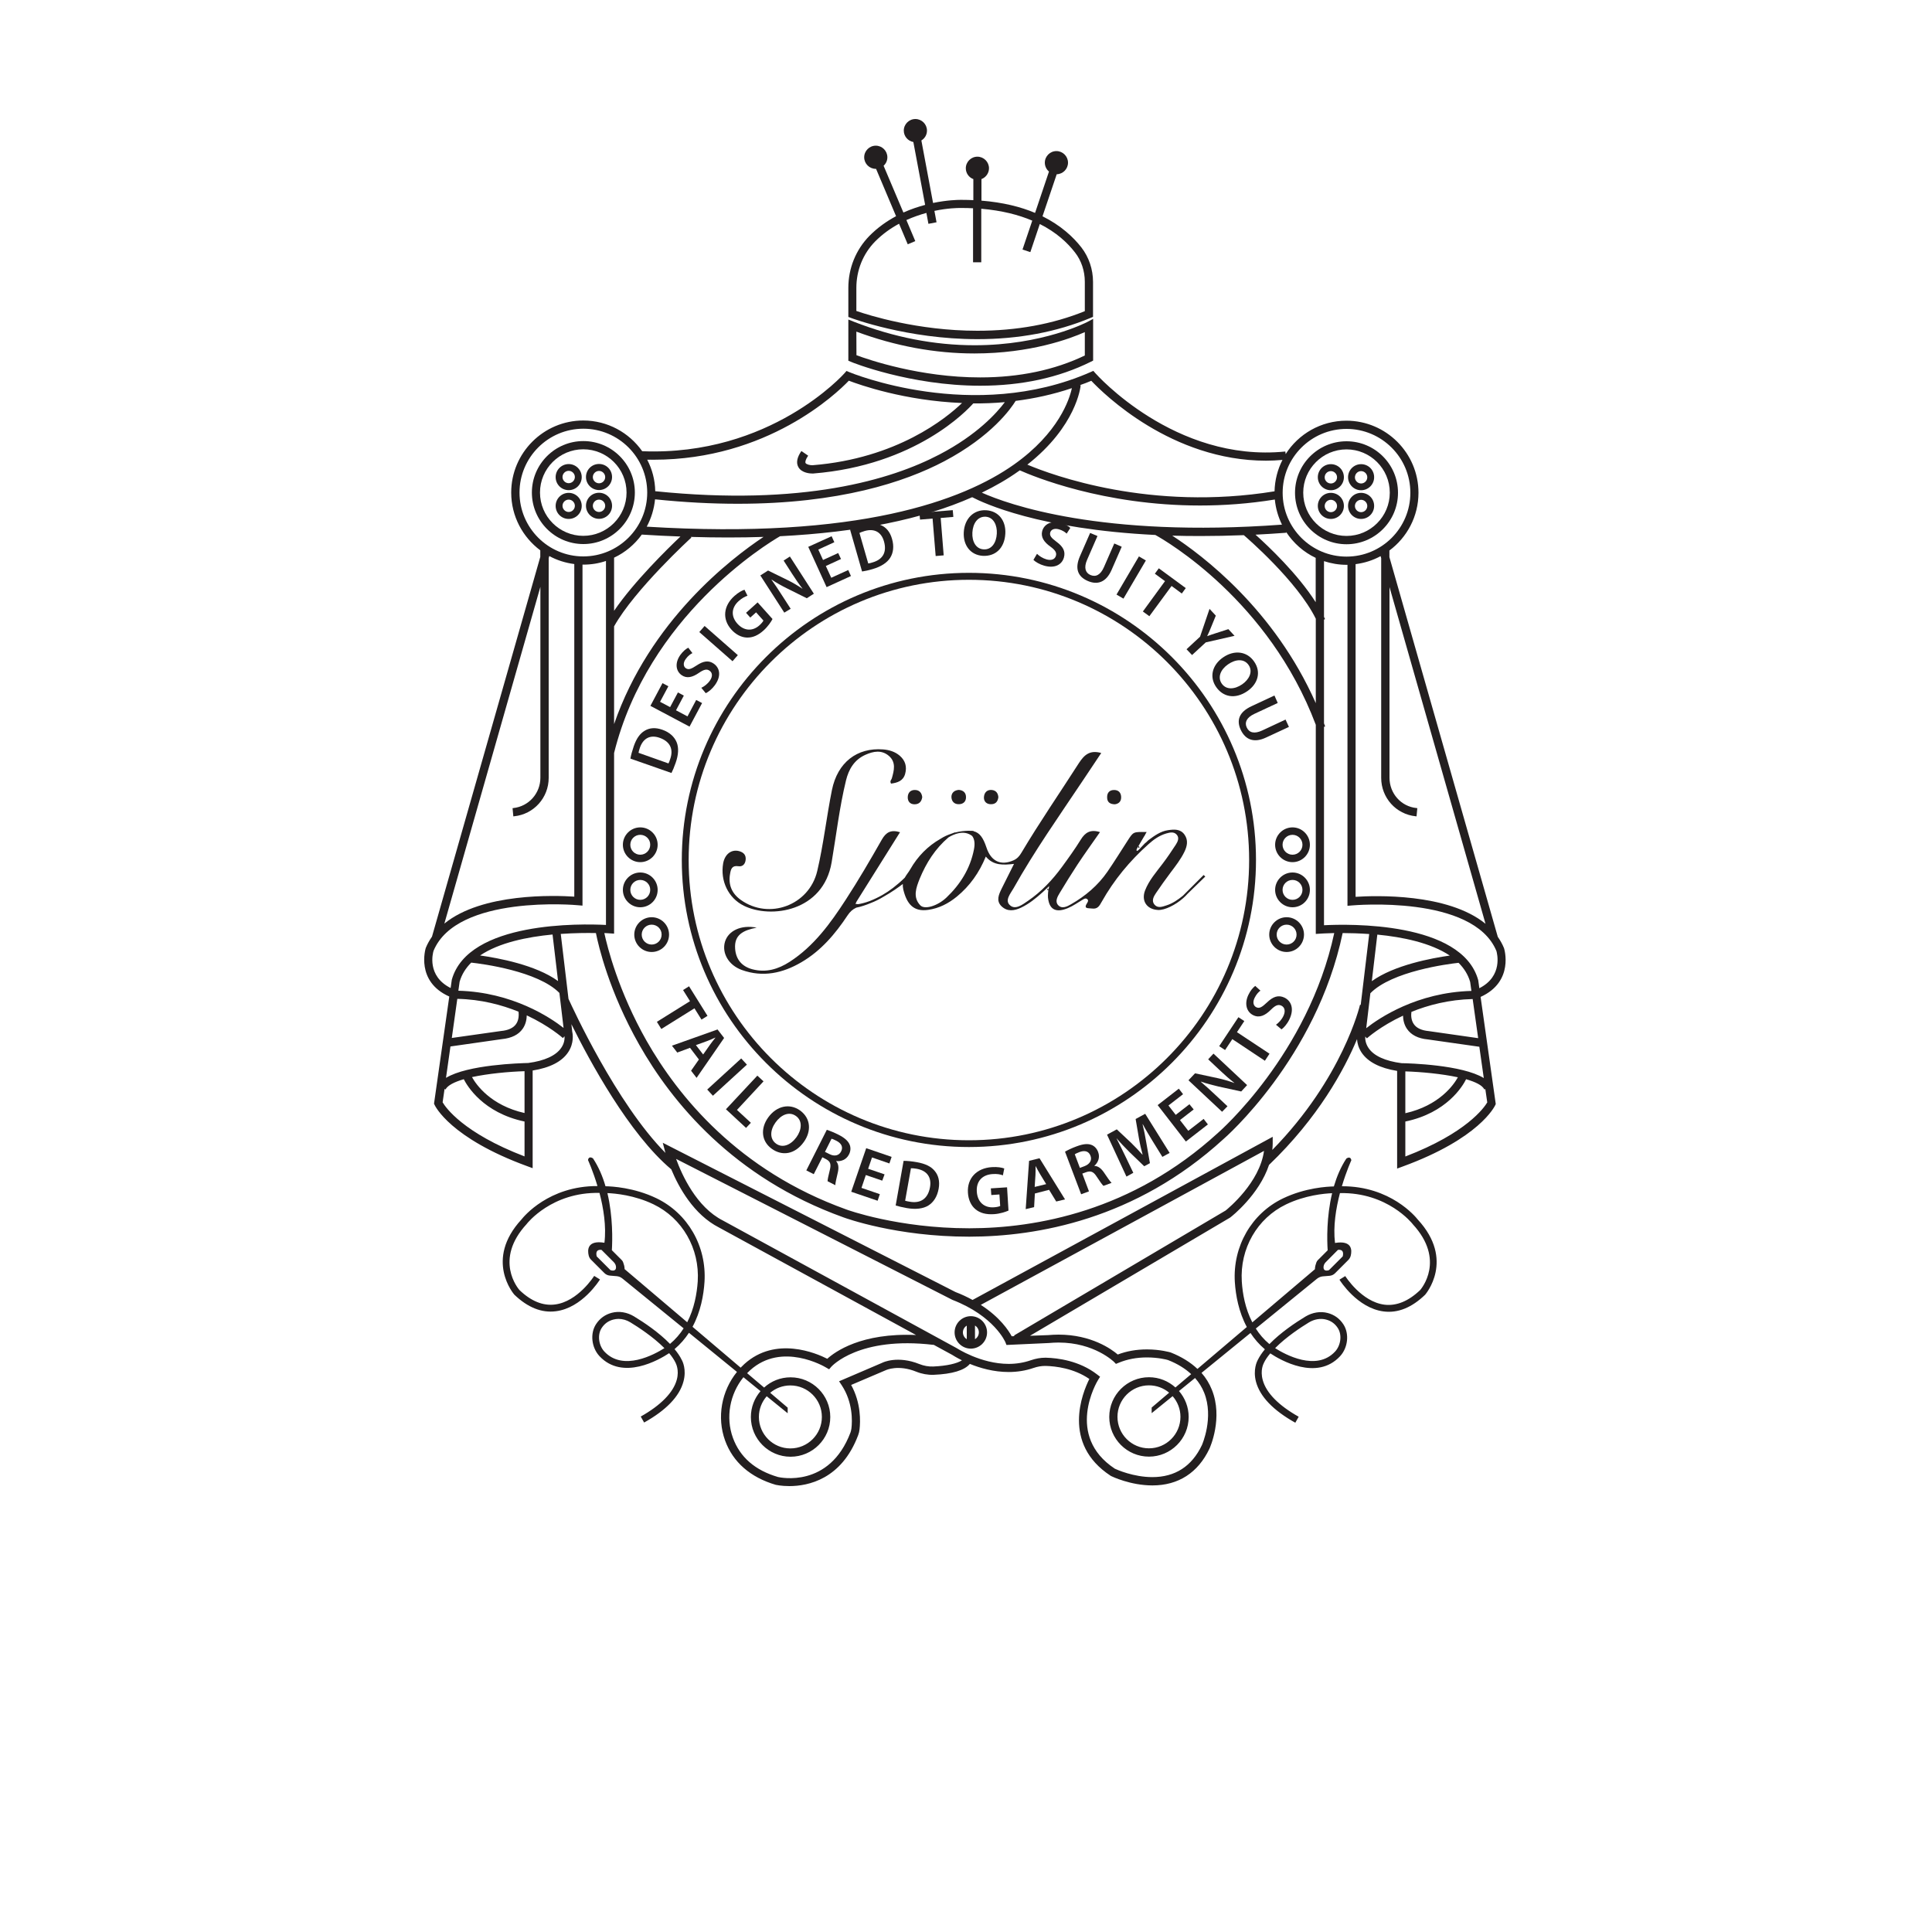 <?xml version="1.0" encoding="utf-8"?>
<!-- Generator: Adobe Illustrator 24.0.1, SVG Export Plug-In . SVG Version: 6.00 Build 0)  -->
<svg version="1.1" id="Layer_1" xmlns="http://www.w3.org/2000/svg" xmlns:xlink="http://www.w3.org/1999/xlink" x="0px" y="0px"
	 viewBox="0 0 2000 2000" style="enable-background:new 0 0 2000 2000;" xml:space="preserve">
<style type="text/css">
	.st0{fill:#231F20;}
</style>
<g>
	<g>
		<path class="st0" d="M1011.8,351.1L1011.8,351.1c42.7,0,82.1-7.4,117.1-22l2.6-1.1v-36.1c0-13.1-4.3-25.7-12-35.7
			c-8.5-10.9-21.4-22.9-40.3-32.3l14.7-43.5c6.5-0.2,11.7-5.5,11.7-12c0-6.6-5.4-12-12-12s-12,5.4-12,12c0,3.7,1.7,7,4.3,9.2
			l-14.4,42.8c-14.9-6.3-33.2-10.9-55.5-12.7v-22.3c4.5-1.7,7.8-6.1,7.8-11.2c0-6.6-5.4-12-12-12s-12,5.4-12,12
			c0,5.1,3.2,9.5,7.8,11.2v21.8c-3.7-0.2-7.5-0.3-11.5-0.3h-1.7h-0.5c-2.5,0-13.5,0.2-28,3.2l-12.1-64.7c3.5-2.1,5.8-5.9,5.8-10.2
			c0-6.6-5.4-12-12-12s-12,5.4-12,12c0,5.9,4.3,10.8,9.9,11.8l12.2,65.1c-7.1,1.9-14.7,4.4-22.5,7.9l-20.5-48.4
			c2.4-2.2,3.9-5.3,3.9-8.8c0-6.6-5.4-12-12-12s-12,5.4-12,12s5.4,12,12,12c0.1,0,0.2,0,0.3,0l20.7,49c-9.6,5.1-19.1,11.8-27.6,20.4
			c-14,14.3-21.8,33.4-21.8,53.8v30.1l2.7,1C881.4,329.3,939.3,351.1,1011.8,351.1z M886.5,298c0-18.2,6.9-35.2,19.3-47.9
			c7.7-7.8,16.2-13.8,24.9-18.5l9,21.3l7.8-3.3l-9.2-21.8c7.1-3.2,14.2-5.6,20.7-7.4l2.1,11.3l8.4-1.6l-2.2-11.8
			c13.7-2.9,24.1-3,26.4-3h0.4h1.7c3.9,0,7.8,0.1,11.5,0.3v55.9h8.5v-55.4c21.3,1.8,38.7,6.3,52.8,12.3l-10.1,29.9l8.1,2.7l9.8-29.1
			c17.1,8.6,28.7,19.4,36.4,29.4c6.6,8.4,10.2,19.2,10.2,30.4v30.4c-33.3,13.5-70.7,20.3-111.2,20.3l0,0
			c-62.1,0-113.1-16.3-125.3-20.5L886.5,298L886.5,298z"/>
	</g>
	<g>
		<path class="st0" d="M1014.7,399.3c42.8,0,81.3-8.3,114.5-24.8l2.4-1.2v-43.2l-6.2,3.3c-0.5,0.2-46,24-116.5,24
			c-41.6,0-83.6-8.2-124.9-24.3l-5.8-2.3v42.6l2.6,1.1C881.3,374.9,942.1,399.3,1014.7,399.3z M886.5,343.3
			c40.4,15,81.5,22.6,122.2,22.6c58.3,0,99.3-15.4,114.3-22.1V368c-31.4,15.1-67.9,22.7-108.3,22.7c-62.4,0-115.8-18.4-128.1-23
			L886.5,343.3L886.5,343.3z"/>
	</g>
	<g>
		<path class="st0" d="M657.2,509.9c0-29.4-23.9-53.3-53.3-53.3c-29.4,0-53.3,23.9-53.3,53.3s23.9,53.3,53.3,53.3
			C633.2,563.2,657.2,539.3,657.2,509.9z M559,509.9c0-24.7,20.1-44.8,44.8-44.8s44.8,20.1,44.8,44.8s-20.1,44.8-44.8,44.8
			S559,534.6,559,509.9z"/>
	</g>
	<g>
		<path class="st0" d="M588.7,480.4c-7.4,0-13.5,6-13.5,13.5s6,13.5,13.5,13.5s13.5-6,13.5-13.5S596.1,480.4,588.7,480.4z
			 M588.7,500.2c-3.5,0-6.4-2.9-6.4-6.4s2.9-6.4,6.4-6.4s6.4,2.9,6.4,6.4S592.2,500.2,588.7,500.2z"/>
	</g>
	<g>
		<path class="st0" d="M588.7,510.2c-7.4,0-13.5,6-13.5,13.5s6,13.5,13.5,13.5s13.5-6,13.5-13.5S596.1,510.2,588.7,510.2z
			 M588.7,530c-3.5,0-6.4-2.9-6.4-6.4s2.9-6.4,6.4-6.4s6.4,2.9,6.4,6.4S592.2,530,588.7,530z"/>
	</g>
	<g>
		<path class="st0" d="M620.1,507.3c7.4,0,13.5-6,13.5-13.5s-6-13.5-13.5-13.5s-13.5,6-13.5,13.5S612.7,507.3,620.1,507.3z
			 M620.1,487.5c3.5,0,6.4,2.9,6.4,6.4s-2.9,6.4-6.4,6.4s-6.4-2.9-6.4-6.4S616.6,487.5,620.1,487.5z"/>
	</g>
	<g>
		<path class="st0" d="M620.1,537.1c7.4,0,13.5-6,13.5-13.5s-6-13.5-13.5-13.5s-13.5,6-13.5,13.5S612.7,537.1,620.1,537.1z
			 M620.1,517.2c3.5,0,6.4,2.9,6.4,6.4s-2.9,6.4-6.4,6.4s-6.4-2.9-6.4-6.4S616.6,517.2,620.1,517.2z"/>
	</g>
	<g>
		<path class="st0" d="M1393.9,563.4c29.4,0,53.3-23.9,53.3-53.3s-23.9-53.3-53.3-53.3s-53.3,23.9-53.3,53.3
			C1340.6,539.5,1364.5,563.4,1393.9,563.4z M1393.9,465.2c24.7,0,44.8,20.1,44.8,44.8c0,24.7-20.1,44.8-44.8,44.8
			c-24.7,0-44.8-20.1-44.8-44.8C1349.1,485.4,1369.2,465.2,1393.9,465.2z"/>
	</g>
	<g>
		<path class="st0" d="M1409,507.5c7.4,0,13.5-6,13.5-13.5s-6-13.5-13.5-13.5c-7.4,0-13.5,6-13.5,13.5S1401.6,507.5,1409,507.5z
			 M1409,487.7c3.5,0,6.4,2.9,6.4,6.4s-2.9,6.4-6.4,6.4s-6.4-2.9-6.4-6.4C1402.7,490.5,1405.5,487.7,1409,487.7z"/>
	</g>
	<g>
		<path class="st0" d="M1409,537.2c7.4,0,13.5-6,13.5-13.5s-6-13.5-13.5-13.5c-7.4,0-13.5,6-13.5,13.5S1401.6,537.2,1409,537.2z
			 M1409,517.4c3.5,0,6.4,2.9,6.4,6.4s-2.9,6.4-6.4,6.4s-6.4-2.9-6.4-6.4S1405.5,517.4,1409,517.4z"/>
	</g>
	<g>
		<path class="st0" d="M1377.7,507.5c7.4,0,13.5-6,13.5-13.5s-6-13.5-13.5-13.5c-7.4,0-13.5,6-13.5,13.5S1370.3,507.5,1377.7,507.5z
			 M1377.7,487.7c3.5,0,6.4,2.9,6.4,6.4s-2.9,6.4-6.4,6.4s-6.4-2.9-6.4-6.4C1371.3,490.5,1374.2,487.7,1377.7,487.7z"/>
	</g>
	<g>
		<path class="st0" d="M1377.7,537.2c7.4,0,13.5-6,13.5-13.5s-6-13.5-13.5-13.5c-7.4,0-13.5,6-13.5,13.5S1370.3,537.2,1377.7,537.2z
			 M1377.7,517.4c3.5,0,6.4,2.9,6.4,6.4s-2.9,6.4-6.4,6.4s-6.4-2.9-6.4-6.4S1374.2,517.4,1377.7,517.4z"/>
	</g>
	<g>
		<path class="st0" d="M1557,981.7l-0.1-0.3c-1.7-4.2-3.9-8-6.4-11.6l-112.2-393.1v-6.8c18.3-13.6,30.1-35.4,30.1-59.8
			c0-41.1-33.5-74.6-74.6-74.6c-26.4,0-49.7,13.8-62.9,34.6l-0.3-2.7c-114.6,11.6-195.9-80.2-196.7-81.1l-2.1-2.4l-2.9,1.3
			c-121.4,53.3-248.6,0.5-249.8,0l-2.8-1.2l-2,2.3c-0.8,0.9-76.7,86.1-209.5,80.8c-13.5-19.2-35.8-31.8-61-31.8
			c-41.1,0-74.6,33.5-74.6,74.6c0,24.5,11.9,46.2,30.1,59.8v6.8L447.2,969.6c-2.5,3.6-4.7,7.4-6.4,11.6l-0.1,0.3
			c-0.1,0.3-10.7,34.5,24.4,50.1l-15.8,110.9l0.5,1.1c0.6,1.4,16.3,34.5,95.9,63.6l5.7,2.1v-101.1c17.9-2.9,30.3-9.2,36.8-19
			c6.3-9.5,4.7-19,4.2-21l-0.9-8c19,38.4,59.7,113.6,103.4,150.3c7.8,18.8,23.3,46.9,49.4,60.2l204,111.3
			c-56.8-2.5-84,17.4-91.9,24.6c-11.4-5.8-53.5-23.8-85.8,5.4c-1.3,1.2-2.6,2.5-3.9,3.8l-49.8-42.3c8.4-15.6,11.5-32.7,12.4-46.5
			c2.3-37-17.3-71-49.8-86.6c-23.1-11.1-46.1-12.3-52.7-12.4c-2.9-10.1-7.1-20-12.9-28.8c0,0-4.3-3.3-5.2,1.7c0,0,5.1,11.1,9.8,26.9
			c-50.4-0.2-76.4,31.7-78.6,34.5c-38.7,41.9-7.9,77.5-7.4,78c13.8,13.2,28.2,19,42.9,17.1c27.2-3.4,44.9-31.7,45.7-32.9l-6-3.7
			c-0.2,0.3-16.8,26.6-40.6,29.6c-12.4,1.6-24.9-3.5-36.8-15c-1.1-1.3-26.8-31.2,7.6-68.4l0.2-0.3c0.3-0.3,25.7-32.9,75.1-31.8
			c4.1,15.7,7.2,34.6,5.1,51.6c-18-3-17.6,7.7-16.3,13.1c0.4,1.8,1.3,3.4,2.6,4.6l13.7,13.7c1.5,1.5,3.5,2.4,5.6,2.6l7.2,0.6
			c2.1,0.2,4.1,1,5.8,2.4l63.4,51.6c-3.7,5.8-8.4,11.3-14.1,16.1c-11.6-12-27.2-22.4-37.3-28.5c-7.1-4.3-15.5-5.7-23-3.7
			c-6.9,1.8-12.4,5.8-16.3,11.8c-6.3,9.6-4.7,24.1,3.5,33c24.1,25.8,61.9,3.8,72.2-3c2.8,3.3,5.1,6.7,6.7,10l0.1,0.3
			c0,0.1,3.9,7,1.1,17.2c-3.6,13.2-16.5,26.4-37.3,38.1l3.5,6.2c22.9-12.8,36.6-27.1,40.7-42.4c3.4-12.5-1-21.2-1.8-22.5
			c-1.8-3.8-4.4-7.5-7.4-11.1c6-5.1,10.9-10.8,14.9-16.9l49.7,40.5c-16,19.7-21,47-12.3,71c8.1,22.4,26.2,38.2,52.5,45.9
			c0.2,0,5.7,1.3,14,1.3c19.4,0,54.1-7,71.3-52.8c0.7-1.9,1.2-3.9,1.4-6c0.9-7.8,1.7-27.1-8.7-45.9l35.9-15.3
			c0.5-0.2,12.9-6,31.6,1.6c5.7,2.3,11.9,3.4,17.9,3.2c19.4-0.8,32-4.7,37.5-11.3c10.5,4.3,24.7,8.4,40.1,8.4c9,0,17.7-1.4,25.8-4.2
			c4.1-1.4,8.1-2.1,11.9-2.1h0.8c10.2,0.3,29,2.4,45.1,13.5c-7,13.9-29,66.8,22,100.2l0.5,0.3c0.8,0.4,20,9.7,42.8,9.7
			c26.8,0,47.2-13.1,59-38c0.6-1.3,14.3-31.9,2.5-61.1c-2.6-6.4-6.1-12.2-10.7-17.4l50.7-41.3c4,6.1,8.9,11.8,14.9,16.9
			c-3,3.6-5.5,7.3-7.4,11.1c-0.7,1.3-5.1,10-1.8,22.5c4.1,15.3,17.8,29.6,40.7,42.4l3.5-6.2c-20.7-11.6-33.6-24.7-37.2-37.9
			c-2.9-10.4,0.9-17.2,1-17.4l0.1-0.3c1.6-3.4,3.9-6.7,6.7-10c10.2,6.8,48.1,28.9,72.2,3c8.2-8.8,9.8-23.3,3.5-33
			c-3.9-6-9.4-10-16.3-11.8c-7.5-2-15.9-0.6-23,3.7c-10.1,6.1-25.7,16.5-37.3,28.5c-5.8-4.8-10.4-10.3-14.1-16.1l63.4-51.6
			c1.7-1.3,3.7-2.2,5.8-2.4l7.2-0.6c2.1-0.2,4.1-1.1,5.6-2.6l13.7-13.7c1.3-1.3,2.2-2.9,2.6-4.6c1.3-5.4,1.7-16.1-16.3-13.1
			c-2.1-17.1,1-35.9,5.1-51.6c49.3-1,74.8,31.5,75.1,31.8l0.2,0.3c34.4,37.2,8.7,67.1,7.8,68.2c-12.1,11.6-24.6,16.7-37,15.2
			c-23.8-3-40.4-29.3-40.6-29.6l-6,3.7c0.7,1.2,18.5,29.4,45.7,32.9c14.7,1.9,29.1-3.9,43-17.3c0.3-0.4,31.1-35.9-7.6-77.8
			c-2.2-2.8-28.2-34.7-78.6-34.5c4.7-15.8,9.8-26.9,9.8-26.9c-0.9-5-5.2-1.7-5.2-1.7c-5.8,8.8-9.9,18.7-12.9,28.8
			c-6.6,0.1-29.6,1.3-52.7,12.4c-32.5,15.6-52.1,49.6-49.8,86.6c0.9,13.8,4,30.9,12.4,46.5l-51.1,43.4c-7.3-6.9-16.5-12.6-27.6-17
			l-0.3-0.1c-0.4-0.1-10.5-3.1-24.4-3.1c-10.9,0-21,1.8-30.2,5.3c-6.4-5.5-27.2-20.6-61.3-20.6c-3.6,0-7.3,0.2-10.7,0.5l-18.9,0.7
			l207.1-122.3l0.4-0.3c1.5-1.1,29.7-23.4,40-54.3c51.1-49,77.9-98.6,91.1-130.2c0.2,3.9,1.4,8.9,4.7,13.9
			c6.5,9.7,18.9,16.1,36.8,19v101.1l5.7-2.1c79.6-29.1,95.2-62.2,95.9-63.6l0.5-1.1l-15.7-110.9
			C1567.8,1016.1,1557.1,982,1557,981.7z M625.6,1399.1c-6-6.5-7.3-17.4-2.8-24.3c2.9-4.5,7-7.5,12.2-8.8c1.7-0.4,3.4-0.7,5.2-0.7
			c4.2,0,8.5,1.2,12.4,3.6c7.9,4.8,23.6,15,35.2,26.7C677.5,1402.1,645.1,1420,625.6,1399.1z M631.9,1314.8l-14.2-14.2
			c-2-8.2,5-6.7,5-6.7l12.7,12.7c1.5,1.5,2.4,3.5,2.3,5.6C637.4,1317,631.9,1314.8,631.9,1314.8z M711.4,1368.8l-64.8-55
			c0-2.7-0.9-5.4-1.5-7c-0.3-0.9-0.8-1.7-1.5-2.4l-10.2-10.2c0.6-10.2,1.2-34.5-4.6-59.1c7.9,0.3,28,2.1,47.7,11.6
			c29.9,14.4,47.9,45.7,45.8,79.8C721.4,1339.2,718.7,1354.6,711.4,1368.8z M1355.1,1368.9c5.5-3.3,11.9-4.4,17.6-2.9
			c5.2,1.3,9.3,4.3,12.2,8.8c4.5,6.9,3.2,17.8-2.8,24.3c-19.4,20.9-51.9,3-62.1-3.5C1331.5,1383.9,1347.2,1373.7,1355.1,1368.9z
			 M1385,1293.9c0,0,7-1.6,5,6.7l-14.2,14.2c0,0-5.4,2.2-5.7-2.6c-0.1-2.1,0.8-4.1,2.3-5.6L1385,1293.9z M1285.5,1326.6
			c-2.1-34.1,15.9-65.4,45.8-79.8c19.7-9.5,39.7-11.3,47.7-11.6c-5.9,24.6-5.3,48.9-4.6,59.1l-10.2,10.2c-0.7,0.7-1.2,1.5-1.5,2.4
			c-0.6,1.6-1.5,4.3-1.5,7l-64.8,55C1289,1354.6,1286.3,1339.2,1285.5,1326.6z M1531.4,1023l-1.1-8l-0.1-0.5
			c-17-60.8-134.4-58-159.6-56.7V752.4l1.2-0.4c-0.4-1.1-0.8-2.2-1.2-3.2V641.4l1.1-0.5c-0.3-0.8-0.7-1.6-1.1-2.3v-57.7
			c7.4,2.4,15.2,3.8,23.4,3.8c0.3,0,0.6,0,0.9,0v353l4.7-0.4c1.3-0.1,125.3-11.3,149.5,47.2C1549.7,986.7,1556.1,1010.5,1531.4,1023
			z M1509.9,996.7c5.6,5.6,9.8,12.1,12,19.8l1.3,9.3c-56.2,1.5-95.5,28-108.9,38.6l4.3-36.2
			C1440.9,1005.4,1498.8,997.9,1509.9,996.7z M1420.1,1015.7l5.7-48.2c26.1,2.5,55.3,8.5,75,21.7
			C1482.3,991.8,1443.2,999,1420.1,1015.7z M1461.1,1047.5c17.2-7,38.7-12.7,63.4-13.3l5.7,40.5l-51.1-7.3
			c-7.4-0.7-12.7-3.1-15.5-7.2C1460.5,1055.8,1460.7,1050.4,1461.1,1047.5z M715.7,556.5l-0.6-0.7c13.2,0.4,26.1,0.6,38.6,0.6
			s24.7-0.2,36.7-0.6c-33.7,22.4-117.8,86.8-154.7,193.8V648.4C657,610.3,715.1,557,715.7,556.5z M635.7,632.3v-55
			c11.5-5.4,21.3-13.7,28.7-23.9c13.6,0.9,27,1.5,40,2C690.9,568.2,656.2,602.2,635.7,632.3z M807.5,555.1
			c80.7-4.1,147.2-17.5,198.9-40.4c11.5,6,69.4,33.2,189.6,39.1c11.1,6.1,117.6,67.9,166.1,196.5v216.5l4.6-0.3
			c0.3,0,5.8-0.4,14.5-0.6c-27,125.6-119.3,205.9-120.3,206.8c-89.1,81.4-188.9,98.7-256.9,98.8c-0.3,0-0.6,0-1,0
			c-73.4,0-126.4-19.2-127-19.5c-111.6-40.1-174-117.1-206.7-174.6c-29.1-51.3-40.5-96.7-43.7-111.5c3.4,0.1,5.4,0.3,5.5,0.3
			l4.6,0.3v-187C670.9,637.8,793.7,563.1,807.5,555.1z M1331.4,550.7c7.5,11.5,18.1,20.9,30.6,26.8v45.9
			c-18.5-29.1-48.8-57.8-62.3-69.9c10.3-0.5,20.9-1.2,31.8-2L1331.4,550.7z M1362.1,640.5v87.4c-43-97.2-117.4-153.1-148.6-173.4
			c9.4,0.3,19.2,0.4,29.4,0.4c14.2,0,29.1-0.3,44.7-0.9C1290.1,556.2,1342.7,601.3,1362.1,640.5z M1016.4,510
			c13.8-6.7,26.5-14,38-22.2c0.4-0.3,0.9-0.6,1.3-0.9c13.7,6.1,86.3,36.4,186.5,36.4c24.4,0,50.4-1.8,77.5-6.2
			c0.9,9.3,3.5,18,7.4,26C1139.8,556.9,1043.2,522,1016.4,510z M1537.8,956.3c-39.2-32-114.7-29.2-134.5-27.9V584
			c9.3-1.2,18-4,25.9-8.3l0.6,2.2v227.3c0,20.6,15.3,37.7,35.7,39.8l0.9,0.1l0.8-8.5l-0.8-0.1c-16-1.6-28-15.1-28-31.4V607.7
			L1537.8,956.3z M1393.9,444c36.4,0,66.1,29.6,66.1,66.1s-29.6,66.1-66.1,66.1c-36.4,0-66.1-29.6-66.1-66.1S1357.5,444,1393.9,444z
			 M1129.7,394.2c12.9,13.6,83.1,82.7,180.9,82.7c5.6,0,11.2-0.3,17-0.8c-5,9.8-7.9,20.8-8.2,32.5c-128.4,20.9-230-16.7-255.9-27.6
			c50.7-39.8,55.1-80.4,55.2-82.2l-0.8-0.1C1121.9,397.4,1125.8,395.8,1129.7,394.2z M1109.6,401.8c-2.4,11.2-13.5,46.3-60.1,79.2
			c-52.3,36.9-160.6,77.7-380,64.2c4.6-8.6,7.6-18.2,8.6-28.3c30.9,3.2,59.4,4.6,85.6,4.6c105.1,0,172.9-22.5,213.6-43.9
			c49.5-26.1,69.5-55.1,74.1-62.6C1070.4,412.6,1090,408.4,1109.6,401.8z M676.8,475.9c117.5,0,189.1-68.4,201.9-81.8
			c11.6,4.4,57.7,20.7,117.2,23.1c-16.2,15.6-67.3,57.4-154.7,64.4c-2.5,0.1-6.5-0.8-7.3-2.3c-0.5-1-0.1-3.5,2.7-7.6l-7-4.8
			c-4.5,6.5-5.6,12.1-3.2,16.5c3.4,6.4,12.5,6.8,14.8,6.8c0.2,0,0.3,0,0.4,0c106.6-8.5,159.9-65.8,165.9-72.6
			c10.6,0.1,21.5-0.3,32.7-1.3c-8.3,11.1-28.6,33.8-67.7,54.2c-49.8,26.1-141.3,53.7-294.2,38c-0.2-11.7-3.2-22.8-8.3-32.6
			C672.3,475.8,674.6,475.9,676.8,475.9z M537.8,509.9c0-36.4,29.6-66.1,66.1-66.1c36.4,0,66.1,29.6,66.1,66.1S640.3,576,603.8,576
			C567.4,576,537.8,546.3,537.8,509.9z M559.4,607.5v197.6c0,16.2-12.1,29.7-28,31.4l-0.8,0.1l0.8,8.5l0.9-0.1
			c20.3-2.1,35.7-19.2,35.7-39.8V577.8l0.6-2.2c7.9,4.3,16.6,7.1,25.9,8.3v344.3c-19.8-1.3-95.3-4.1-134.5,27.9L559.4,607.5z
			 M448.8,984.3c24.2-58.5,148.2-47.4,149.5-47.2l4.7,0.4v-353c0.3,0,0.6,0,0.9,0c8.2,0,16-1.3,23.4-3.8v376.8
			c-25.2-1.3-142.6-4.1-159.6,56.7l-1.2,8.6C441.6,1010.3,448.1,986.5,448.8,984.3z M474.5,1025.6l1.3-9.3c2.2-7.7,6.4-14.2,12-19.8
			c11.2,1.2,69,8.7,91.3,31.4l4.3,36.2C569.9,1053.5,530.6,1027.1,474.5,1025.6z M534.3,1060c-2.8,4.1-8.1,6.6-15.7,7.3l-50.9,7.2
			l5.7-40.5c24.7,0.5,46.1,6.3,63.4,13.3C537.1,1050.2,537.3,1055.7,534.3,1060z M497,989.1c19.6-13.3,48.8-19.2,75-21.7l5.7,48.2
			C554.6,998.8,515.5,991.7,497,989.1z M543,1197.1c-63.5-24.3-81.7-50.7-84.8-56l2-13.8l1,0.5c2.2-4.3,9.3-7.8,18.9-10.6
			c3.5,6.9,20,34.8,62.9,43.8V1197.1z M543,1152.2c-35.1-7.9-50.1-29.4-54.4-37.2c16.8-3.6,37.9-5.6,54.4-6.1V1152.2z M581,1084.7
			c-5.4,8-17.3,13.5-34.2,15.7c-8.2,0.2-62.7,1.7-85.1,15.4l4.6-32.5l53.2-7.6c10.1-1,17.4-4.6,21.7-10.9c3.1-4.5,4-9.6,4.1-13.7
			c23.5,11,37.2,23.3,37.4,23.5l1.7-1.9C584.6,1075.5,584.2,1080.1,581,1084.7z M966.1,1414.6c-4.8,0.2-9.7-0.7-14.3-2.5
			c-22.5-9.1-38-1.7-38.4-1.4l-44.8,19.2l2.8,4.2c11.6,17.7,10.9,37.1,10,44.6c-0.2,1.4-0.5,2.7-0.9,4
			c-21.9,58.3-73.2,46.7-75.1,46.3c-23.7-6.9-39.4-20.5-46.7-40.6c-7.7-21.2-3.2-45.3,10.9-62.7l17.7,14.4c-6.2,7.2-10,16.5-10,26.8
			c0,22.6,18.4,41.1,41.1,41.1c22.6,0,41.1-18.4,41.1-41.1c0-22.6-18.4-41.1-41.1-41.1c-10.6,0-20.2,4-27.4,10.6l-17.6-14.9
			c1-1,2-2,3.1-3c32.8-29.7,76.8-4,78.7-2.8l3.1,1.8l2.3-2.7c0.3-0.3,28.4-31.8,105.7-22.6v-0.2l19.3,10.5c0.9,0.6,4.6,2.9,10.2,5.7
			C990.7,1411.5,980.1,1414,966.1,1414.6z M797.3,1441.8c5.7-4.8,13-7.6,20.9-7.6c18,0,32.6,14.6,32.6,32.6s-14.6,32.6-32.6,32.6
			s-32.6-14.6-32.6-32.6c0-8.2,3.1-15.7,8.1-21.4l21.7,17.6v-5.8L797.3,1441.8z M1085.6,1390.3c3.4-0.3,6.9-0.5,10.2-0.5
			c37.2,0,57.2,19.9,57.4,20l2,2.1l2.7-1.1c8.8-3.7,18.7-5.6,29.4-5.6c11.7,0,20.6,2.3,21.8,2.7c9.7,3.8,17.7,8.7,24,14.6
			l-16.3,13.8c-7.3-6.6-16.9-10.6-27.4-10.6c-22.6,0-41.1,18.4-41.1,41.1c0,22.6,18.4,41.1,41.1,41.1c22.6,0,41.1-18.4,41.1-41.1
			c0-10.2-3.8-19.6-10-26.8l16.6-13.5c4,4.5,7.2,9.6,9.4,15.1c10.4,25.8-2.2,54.2-2.3,54.4c-10.4,21.9-27.7,33.1-51.3,33.1
			c-19.5,0-36.7-7.7-38.8-8.7c-51.7-34.1-18.8-89.7-17.3-92l2-3.2l-3-2.3c-18.5-14.4-41.1-17.1-52.9-17.4h-1
			c-4.8,0-9.7,0.9-14.7,2.6c-7.2,2.5-15,3.8-23,3.8c-29.1,0-53.9-16.4-54.2-16.5l-241.6-131.9c-27.5-13.9-42.5-47.3-48.5-63.8
			l285.6,145.7l0.4,0.2c43.3,16.7,54.8,43.6,54.9,43.9l1.1,2.8L1085.6,1390.3z M1213.9,1445.3c5,5.7,8.1,13.2,8.1,21.4
			c0,18-14.6,32.6-32.6,32.6s-32.6-14.6-32.6-32.6s14.6-32.6,32.6-32.6c8,0,15.3,2.9,20.9,7.6l-18.1,15.4v5.8L1213.9,1445.3z
			 M1268.8,1253.1l-219.1,129.4l0.4,0.7l-2.8,0.1c-3.1-5.8-12-19.6-32-32.5l293.2-159.4C1304,1224.2,1271.6,1250.8,1268.8,1253.1z
			 M1408.6,1040.3l-0.7-0.2c-0.2,0.8-17.7,75.7-90.8,150.3c0.2-2.2,0.4-4.3,0.4-6.5v-7.1l-310.7,168.9c-5.3-2.9-11.1-5.7-17.7-8.2
			l-303-154.5l2.4,9.2c0,0.2,0.2,0.6,0.4,1.3c-50.9-51.3-96.6-151.1-100.4-159.5l-8-67.2c14.3-1,27.2-1.1,36.4-0.9
			c2.6,13,13.5,60.4,44.9,115.7c33.4,58.9,97.1,137.6,211.3,178.6c2.2,0.8,54.9,20,129.9,20c0.2,0,0.5,0,0.7,0
			c69.6-0.1,171.7-17.7,262.8-101c1-0.8,96.3-83.7,123.4-213.3c7.9,0,17.3,0.3,27.5,1L1408.6,1040.3z M1537.6,1127.4l2,13.8
			c-3.2,5.4-21.4,31.7-84.8,56V1161c42.9-8.9,59.5-36.8,62.9-43.8c9.6,2.8,16.8,6.2,18.9,10.6L1537.6,1127.4z M1454.8,1152.4v-43.3
			c16.5,0.5,37.7,2.5,54.4,6.1C1504.9,1123,1489.9,1144.5,1454.8,1152.4z M1536,1116c-22.4-13.7-76.9-15.3-85.1-15.4
			c-16.9-2.2-28.8-7.6-34.2-15.7c-3.1-4.6-3.6-9.1-3.4-11.9l1.7,1.9c0.2-0.2,13.8-12.5,37.4-23.5c0.1,4.1,1,9.2,4.1,13.7
			c4.3,6.3,11.6,10,21.5,10.9l53.4,7.6L1536,1116z"/>
	</g>
	<g>
		<path class="st0" d="M1003,1187.4c163.9,0,297.2-133.3,297.2-297.2S1166.9,593,1003,593S705.8,726.4,705.8,890.3
			C705.8,1054.1,839.1,1187.4,1003,1187.4z M1003,600.2c160,0,290.1,130.1,290.1,290.1S1163,1180.4,1003,1180.4
			s-290.1-130.1-290.1-290.1S843,600.2,1003,600.2z"/>
	</g>
	<g>
		<path class="st0" d="M1005,1362.5c-9.2,0-16.8,7.5-16.8,16.8c0,9.2,7.5,16.8,16.8,16.8c9.2,0,16.8-7.5,16.8-16.8
			C1021.8,1370.1,1014.3,1362.5,1005,1362.5z M1000.8,1386.3c-2.4-1.4-4-4.1-4-7c0-3,1.6-5.6,4-7V1386.3z M1009.3,1386.3v-14.1
			c2.4,1.4,4,4.1,4,7C1013.3,1382.3,1011.7,1384.9,1009.3,1386.3z"/>
	</g>
</g>
<g>
	<g>
		<path class="st0" d="M652.6,785.3c0.6-3.7,1.9-8.2,3.5-12.9c2.8-8.1,6.5-13.1,11.2-15.9c4.9-3,10.9-3.7,18.3-1.1
			c7.7,2.7,12.5,7.4,14.8,12.8c2.4,5.7,2,13.2-1,21.6c-1.6,4.6-3.1,8-4.3,10.4L652.6,785.3z M692,790.3c0.6-1,1.2-2.7,1.7-4.3
			c3.7-10.2,0.2-18.3-10.8-22.2c-9.5-3.4-16.9,0.2-20.4,10c-0.9,2.5-1.3,4.4-1.5,5.5L692,790.3z"/>
	</g>
	<g>
		<path class="st0" d="M707.9,720.1l-8.1,15.2l11.9,6.3l9-17l6.1,3.2l-13,24.4l-40.5-21.5l12.5-23.5l6.1,3.2l-8.6,16.1l10.4,5.5
			l8.1-15.2L707.9,720.1z"/>
	</g>
	<g>
		<path class="st0" d="M726,712c2.8-1.3,6.3-3.8,8.8-7.3c3.1-4.4,2.8-8.3-0.3-10.4c-2.8-2-5.8-1.3-10.9,2.2
			c-6.6,4.6-12.6,6.2-18,2.4c-6.1-4.3-7.1-12.7-1.4-20.8c2.9-4,5.9-6.4,8.3-7.6l4.3,5.6c-1.7,0.8-4.6,2.7-7,6.2
			c-3.1,4.3-2.1,7.9,0.1,9.4c2.9,2,5.7,0.8,11.2-2.8c7-4.7,12.6-5.6,17.9-1.8c6,4.3,8,12.5,1.1,22.1c-2.8,3.9-6.8,7.2-9.5,8.4
			L726,712z"/>
	</g>
	<g>
		<path class="st0" d="M729.4,648l34.4,30.2l-5.5,6.3l-34.4-30.2L729.4,648z"/>
	</g>
	<g>
		<path class="st0" d="M799.7,640.8c-1.4,2.8-4.7,7.7-9.2,11.8c-5.8,5.2-11.4,7.6-17.4,7.4c-5.6-0.2-11.4-3.1-16-8.3
			c-9.7-10.8-8.2-24.6,3.1-34.7c4.2-3.8,8.3-5.9,10.5-6.5l3.1,6.2c-2.6,0.9-5.5,2.3-9.1,5.5c-7.3,6.5-8.5,15.4-1.4,23.4
			c6.9,7.7,15.8,8.1,22.9,1.7c2.2-2,3.6-3.8,4.1-4.9l-7.6-8.5l-6,5.4l-4.4-4.9l12-10.8L799.7,640.8z"/>
	</g>
	<g>
		<path class="st0" d="M811.9,634.2l-24.8-38.5l8-5.1l20.6,10.1c5.3,2.6,10.4,5.7,14.9,8.7l0.1-0.1c-3.8-4.8-7.1-9.7-10.9-15.6
			l-8.6-13.4l6.5-4.2l24.8,38.5l-7.3,4.7l-20.9-10.4c-5.2-2.6-10.8-5.7-15.5-8.9l-0.1,0.2c3.5,4.8,6.8,9.8,10.9,16.2l8.9,13.8
			L811.9,634.2z"/>
	</g>
	<g>
		<path class="st0" d="M870.6,578.7l-15.7,7.2l5.6,12.2l17.6-8l2.8,6.2l-25.2,11.5l-19-41.7l24.2-11l2.8,6.2l-16.6,7.6l4.9,10.8
			l15.7-7.2L870.6,578.7z"/>
	</g>
	<g>
		<path class="st0" d="M880,548.3c3.4-1.6,7.8-3.2,12.5-4.6c8.2-2.4,14.4-2.3,19.4-0.1c5.2,2.2,9.4,6.7,11.5,14.2
			c2.3,7.8,1.3,14.5-1.8,19.5c-3.2,5.2-9.6,9.3-18.2,11.8c-4.7,1.4-8.3,2.1-11,2.5L880,548.3z M898.8,583.3c1.2-0.1,2.9-0.6,4.5-1.1
			c10.5-3,15-10.5,11.8-21.7c-2.7-9.7-10-13.7-20-10.8c-2.5,0.7-4.3,1.5-5.4,2L898.8,583.3z"/>
	</g>
	<g>
		<path class="st0" d="M965.4,536.8l-13,1.1l-0.6-7l34.5-2.8l0.6,7l-13.1,1.1l3.1,38.7l-8.3,0.7L965.4,536.8z"/>
	</g>
	<g>
		<path class="st0" d="M1040.7,552.6c-0.9,15.3-10.7,23.5-23.3,22.8c-12.9-0.8-20.5-11.1-19.7-24.5c0.8-14,10.2-23.4,23.1-22.7
			C1034.2,529,1041.5,539.6,1040.7,552.6z M1006.6,551.3c-0.5,9.3,3.7,17,11.7,17.4c8.1,0.5,13.1-6.7,13.6-16.3
			c0.5-8.6-3.3-17-11.6-17.5C1012,534.5,1007.1,541.9,1006.6,551.3z"/>
	</g>
	<g>
		<path class="st0" d="M1073.5,573.3c2.2,2.2,5.8,4.6,9.9,5.8c5.2,1.4,8.7-0.2,9.7-3.8c0.9-3.3-0.8-5.9-5.8-9.5
			c-6.5-4.6-10.1-9.8-8.4-16.1c2-7.2,9.5-11,19.1-8.4c4.8,1.3,8,3.3,10,5.2l-3.8,5.9c-1.3-1.3-4.1-3.4-8.2-4.5
			c-5.1-1.4-8.1,0.7-8.8,3.3c-0.9,3.4,1.2,5.7,6.4,9.6c6.9,5,9.5,9.9,7.8,16.2c-1.9,7.1-9,11.8-20.4,8.6c-4.7-1.3-9.1-3.9-11.2-6
			L1073.5,573.3z"/>
	</g>
	<g>
		<path class="st0" d="M1136.1,554.9l-10.7,24.5c-3.6,8.2-1.8,13.5,3.3,15.8c5.5,2.4,10.5,0.1,14.1-8.1l10.7-24.5l7.7,3.4l-10.5,24
			c-5.7,13-14.8,15.8-24.9,11.3c-9.7-4.3-13.6-12.4-7.8-25.6l10.5-24L1136.1,554.9z"/>
	</g>
	<g>
		<path class="st0" d="M1186.2,580.2l-23.2,39.5l-7.2-4.2L1179,576L1186.2,580.2z"/>
	</g>
	<g>
		<path class="st0" d="M1206,601.6l-10.5-7.7l4.1-5.6l27.9,20.5l-4.1,5.6l-10.6-7.8l-23,31.3l-6.7-4.9L1206,601.6z"/>
	</g>
	<g>
		<path class="st0" d="M1228.3,672.1l14-13l9.8-28.8l6.5,7l-4.9,12c-1.4,3.5-2.5,6.1-4,9.1l0.1,0.1c2.9-1.1,5.9-2.1,9.4-3.2l12.4-4
			l6.4,6.9l-29.8,6.8l-14.2,13.1L1228.3,672.1z"/>
	</g>
	<g>
		<path class="st0" d="M1291.2,715.5c-12.7,8.7-25.2,6-32.3-4.4c-7.3-10.6-3.8-23,7.3-30.6c11.6-8,24.8-6.3,32.1,4.4
			C1305.9,695.9,1302,708.1,1291.2,715.5z M1271.3,687.7c-7.7,5.3-11.1,13.3-6.6,19.9c4.6,6.7,13.3,6.2,21.2,0.8
			c7.1-4.9,11.4-13,6.7-19.9C1287.9,681.6,1279.1,682.3,1271.3,687.7z"/>
	</g>
	<g>
		<path class="st0" d="M1322.7,727.7l-24.2,11.3c-8.1,3.8-10.3,8.9-7.9,14c2.5,5.5,7.8,7,16,3.2l24.2-11.3l3.5,7.6l-23.7,11
			c-12.8,6-21.5,2-26.2-8c-4.5-9.6-2-18.3,11.1-24.4l23.8-11.1L1322.7,727.7z"/>
	</g>
</g>
<g>
	<g>
		<path class="st0" d="M714.3,1036.4l-7.2-11.5l6.2-3.9l19.1,30.6l-6.2,3.9l-7.3-11.7l-34.3,21.4l-4.6-7.4L714.3,1036.4z"/>
	</g>
	<g>
		<path class="st0" d="M714.3,1084.7l-13.2,4.9l-5.5-7.1l47.2-16.8l6.8,8.8l-28.5,41.3l-5.7-7.4l8.1-11.6L714.3,1084.7z
			 M727.9,1091.6l7.1-10.1c1.7-2.5,3.9-5.1,5.6-7.3l-0.1-0.1c-2.6,1.1-5.7,2.6-8.5,3.6l-11.6,4.2L727.9,1091.6z"/>
	</g>
	<g>
		<path class="st0" d="M773.2,1102.1l-35.2,32.2l-5.9-6.4l35.2-32.2L773.2,1102.1z"/>
	</g>
	<g>
		<path class="st0" d="M784,1113.5l6.4,5.9l-27.5,29.6l14.4,13.3l-5,5.3l-20.8-19.3L784,1113.5z"/>
	</g>
	<g>
		<path class="st0" d="M832.1,1182.2c-9.3,13-22.6,14.7-33.2,7c-10.9-7.9-11.8-21.2-3.6-32.5c8.6-11.9,22.1-14.9,33-7.1
			C839.5,1157.8,840,1171.2,832.1,1182.2z M802.8,1162c-5.7,7.9-6.2,17,0.6,21.9s15.2,1.4,21.1-6.7c5.3-7.3,6.6-16.8-0.5-21.9
			C816.9,1150.2,808.5,1154,802.8,1162z"/>
	</g>
	<g>
		<path class="st0" d="M855.9,1169.6c3.2,1,7.7,2.8,12.2,5.1c6.1,3.1,9.8,6.3,11.4,10.1c1.3,3.1,1.2,6.8-0.7,10.4
			c-2.8,5.5-8.4,7.3-13.1,6.7l-0.1,0.2c2.4,2.7,2.8,6.6,1.8,11.2c-1.4,6-2.7,11.5-2.7,13.6l-8-4.1c0-1.6,0.8-5.6,2.3-11.5
			c1.6-6.2,0.5-9-3.8-11.3l-3.9-2l-8.9,17.5l-7.7-3.9L855.9,1169.6z M854,1192.4l4.6,2.3c5.2,2.7,9.9,1.6,12.1-2.7
			c2.4-4.7,0.2-8.5-4.9-11.1c-2.5-1.3-4.1-1.9-5-2.1L854,1192.4z"/>
	</g>
	<g>
		<path class="st0" d="M913.3,1222.2l-17-5.8l-4.5,13.3l19,6.5l-2.3,6.8l-27.3-9.3l15.5-45.1l26.3,9l-2.3,6.8l-18-6.2l-4,11.7
			l17,5.8L913.3,1222.2z"/>
	</g>
	<g>
		<path class="st0" d="M935.4,1201.7c3.9,0,8.7,0.5,13.8,1.4c8.8,1.6,14.5,4.4,18.2,8.8c3.9,4.5,5.7,10.6,4.3,18.6
			c-1.5,8.4-5.4,14.1-10.6,17.4c-5.4,3.4-13.3,4.3-22.4,2.7c-5-0.9-8.7-1.8-11.5-2.7L935.4,1201.7z M937,1243c1.1,0.4,3,0.7,4.7,1
			c11.1,2,18.8-2.9,21-14.8c1.9-10.4-3-17.4-13.8-19.3c-2.7-0.5-4.7-0.6-5.9-0.5L937,1243z"/>
	</g>
	<g>
		<path class="st0" d="M1044,1253.2c-3,1.3-8.8,3.3-15.1,3.7c-8.1,0.5-14.3-1.1-19.1-5.1c-4.5-3.7-7.4-9.9-7.8-17.1
			c-1-15,9.1-25.5,24.8-26.5c5.9-0.4,10.5,0.5,12.8,1.4l-1.4,7.1c-2.7-1-5.9-1.7-10.9-1.3c-10.2,0.7-16.9,7.2-16.1,18.3
			c0.7,10.8,7.8,16.8,17.7,16.1c3.1-0.2,5.4-0.8,6.5-1.4l-0.8-11.9l-8.4,0.6l-0.5-6.9l16.8-1.1L1044,1253.2z"/>
	</g>
	<g>
		<path class="st0" d="M1071.3,1235.5l-0.8,14.1l-8.7,2.1l3.5-50l10.8-2.7l26.4,42.6l-9.1,2.2l-7.4-12.1L1071.3,1235.5z
			 M1083,1225.8l-6.4-10.5c-1.6-2.6-3.1-5.6-4.5-8.1h-0.1c0,2.8,0.1,6.3-0.1,9.2l-0.8,12.3L1083,1225.8z"/>
	</g>
	<g>
		<path class="st0" d="M1102.5,1192.2c2.9-1.7,7.3-3.8,12-5.5c6.4-2.4,11.2-3,15.1-1.6c3.2,1.1,5.8,3.7,7.2,7.5
			c2.2,5.8-0.3,11.1-3.9,14.2l0.1,0.2c3.6,0,6.7,2.4,9.5,6.3c3.5,5.1,6.6,9.8,8.2,11.2l-8.4,3.1c-1.2-1.1-3.6-4.3-6.9-9.4
			c-3.4-5.4-6.3-6.4-10.9-4.8l-4.1,1.5l6.9,18.4l-8.1,3L1102.5,1192.2z M1117.9,1209l4.8-1.8c5.5-2.1,7.9-6.3,6.2-10.7
			c-1.8-4.9-6.1-5.9-11.4-3.9c-2.6,1-4.2,1.8-4.9,2.3L1117.9,1209z"/>
	</g>
	<g>
		<path class="st0" d="M1193.1,1181.1c-3.2-5.3-7.1-11.6-10.1-17.3l-0.2,0.1c1.4,5.8,2.8,12.4,3.8,18.7l3.8,21.5l-5.9,3.2
			l-15.4-14.8c-4.5-4.5-9.2-9.4-13.1-14l-0.1,0.1c2.8,5.6,6.2,12.3,9,18.2l8.3,17.3l-7.1,3.9l-20.1-43.4l10.1-5.5l14.7,13.8
			c4.2,4.1,8.2,8.3,11.8,12.4l0.2-0.1c-1.4-5.1-2.8-11.1-3.8-16.9l-3.4-19.9l9.9-5.4l25.3,40.5l-7.5,4.1L1193.1,1181.1z"/>
	</g>
	<g>
		<path class="st0" d="M1235.7,1148.5l-14.2,11l8.6,11.1l15.9-12.3l4.4,5.7l-22.8,17.7l-29.2-37.7l21.9-17l4.4,5.7l-15.1,11.7
			l7.5,9.7l14.2-11L1235.7,1148.5z"/>
	</g>
	<g>
		<path class="st0" d="M1265.1,1150.9l-34.8-32.6l6.8-7.2l23.4,5c6.1,1.3,12,3.1,17.2,5l0.1-0.1c-5-3.9-9.7-8-15-13l-12.1-11.4
			l5.5-5.9l34.8,32.6l-6.1,6.6l-23.8-5.2c-5.9-1.4-12.4-3.1-17.9-5l-0.1,0.2c4.7,4,9.4,8.2,15.1,13.6l12.5,11.7L1265.1,1150.9z"/>
	</g>
	<g>
		<path class="st0" d="M1275.7,1075.7l-7.5,11.3l-6.1-4l19.9-30l6.1,4l-7.6,11.5l33.7,22.3l-4.8,7.3L1275.7,1075.7z"/>
	</g>
	<g>
		<path class="st0" d="M1320.9,1060.8c2.7-1.9,5.8-5.1,7.7-9.1c2.4-5.1,1.3-9-2.2-10.7c-3.3-1.5-6.2-0.3-10.8,4.3
			c-5.9,5.9-11.8,8.7-18.1,5.7c-7-3.3-9.6-11.8-5.2-21.1c2.2-4.7,4.9-7.6,7.1-9.3l5.4,4.9c-1.6,1.1-4.2,3.6-6.1,7.6
			c-2.4,5-0.7,8.4,1.8,9.6c3.3,1.6,6-0.2,11-4.9c6.4-6.2,11.9-8,18.1-5.1c6.9,3.3,10.5,11.4,5.2,22.5c-2.1,4.5-5.7,8.7-8.2,10.4
			L1320.9,1060.8z"/>
	</g>
</g>
<g>
	<path class="st0" d="M662.8,892.5c-9.9,0-18-8.1-18-18s8.1-18,18-18s18,8.1,18,18S672.7,892.5,662.8,892.5z M662.8,864.2
		c-5.7,0-10.3,4.6-10.3,10.3s4.6,10.3,10.3,10.3s10.3-4.6,10.3-10.3C673.2,868.8,668.5,864.2,662.8,864.2z"/>
</g>
<g>
	<path class="st0" d="M662.8,939.2c-9.9,0-18-8.1-18-18s8.1-18,18-18s18,8.1,18,18C680.8,931.2,672.7,939.2,662.8,939.2z
		 M662.8,910.9c-5.7,0-10.3,4.6-10.3,10.3s4.6,10.3,10.3,10.3s10.3-4.6,10.3-10.3C673.2,915.5,668.5,910.9,662.8,910.9z"/>
</g>
<g>
	<path class="st0" d="M674.6,985.5c-9.9,0-18-8.1-18-18s8.1-18,18-18s18,8.1,18,18C692.6,977.5,684.5,985.5,674.6,985.5z
		 M674.6,957.2c-5.7,0-10.3,4.6-10.3,10.3s4.6,10.3,10.3,10.3s10.3-4.6,10.3-10.3C685,961.8,680.3,957.2,674.6,957.2z"/>
</g>
<g>
	<path class="st0" d="M1338,892.5c-9.9,0-18-8.1-18-18s8.1-18,18-18s18,8.1,18,18S1347.9,892.5,1338,892.5z M1338,864.2
		c-5.7,0-10.3,4.6-10.3,10.3s4.6,10.3,10.3,10.3s10.3-4.6,10.3-10.3S1343.7,864.2,1338,864.2z"/>
</g>
<g>
	<path class="st0" d="M1338,939.2c-9.9,0-18-8.1-18-18s8.1-18,18-18s18,8.1,18,18C1356,931.2,1347.9,939.2,1338,939.2z M1338,910.9
		c-5.7,0-10.3,4.6-10.3,10.3s4.6,10.3,10.3,10.3s10.3-4.6,10.3-10.3S1343.7,910.9,1338,910.9z"/>
</g>
<g>
	<path class="st0" d="M1331.9,985.5c-9.9,0-18-8.1-18-18s8.1-18,18-18s18,8.1,18,18C1349.8,977.5,1341.8,985.5,1331.9,985.5z
		 M1331.9,957.2c-5.7,0-10.3,4.6-10.3,10.3s4.6,10.3,10.3,10.3c5.7,0,10.3-4.6,10.3-10.3C1342.2,961.8,1337.6,957.2,1331.9,957.2z"
		/>
</g>
<g>
	<g>
		<path class="st0" d="M770,937.6c28,13.8,82.3,6,90.9-44.9c4.8-28.3,8.1-57,14.9-84.9c2.8-11.5,8.6-21.3,20-26.4
			c8.2-3.7,16.9-5.4,24.5,1.2c7.5,6.6,5.2,15.1,2.9,23.2c-0.4,1.5-2.4,2.6-0.8,5.4c6.4-0.9,12.5-2.6,14.6-10.1
			c2-7.3,0.3-13.7-5.6-18.8c-4.9-4.2-10.9-6-17.2-6.5c-27-2.1-47.2,13.4-53,42.1c-5.6,27.8-8.7,56.2-15.2,83.8
			c-8.4,35.6-50,50.7-79.1,29.9c-9.4-6.7-13.2-15.8-11.1-27.2c0.8-4.7,1.9-8.7,8.5-7.7c4.4,0.7,7.1-2.1,7.6-6.6c0.5-5-2.1-7.7-6.7-9
			c-8-2.2-14.9,3.1-16.6,12.7C745.5,911.7,753.8,929.6,770,937.6z"/>
	</g>
	<g>
		<path class="st0" d="M1025,832.5c4.9,0.3,7.8-1.9,8.5-7.2c-0.3-3.9-2.1-6.9-6.5-7.5c-5-0.6-8,2.5-8.4,7
			C1018.2,828.6,1020.2,832.1,1025,832.5z"/>
	</g>
	<g>
		<path class="st0" d="M1154.1,832.6c4-0.5,6.8-3,6.5-7.9c-0.3-4.4-2.9-6.9-7.3-6.9c-5,0-7.4,3.1-7.2,7.9
			C1146.2,830.1,1148.7,832.5,1154.1,832.6z"/>
	</g>
	<g>
		<path class="st0" d="M946.5,832.6c4.8,0.1,7.5-2.6,8.2-7.4c-0.5-4.3-2.8-7.2-7.1-7.4c-4.9-0.3-7.8,2.7-7.9,7.4
			C939.6,829.4,941.9,832.5,946.5,832.6z"/>
	</g>
	<g>
		<path class="st0" d="M992.8,832.5c4.4-0.1,7.2-2.8,7.2-7.1c0.1-4.8-2.9-7.4-7.5-7.7c-4.7,0.4-7.5,3-7.6,7.2
			C985,829.6,987.9,832.7,992.8,832.5z"/>
	</g>
	<g>
		<path class="st0" d="M1178.2,876.6c0.1,0.5,0.4,0.9,0.7,1.4c0.2-0.2,0.7-0.5,0.7-0.7c-0.1-0.5-0.4-0.9-0.7-1.4
			C1178.6,876.1,1178.1,876.4,1178.2,876.6z"/>
	</g>
	<g>
		<path class="st0" d="M1246,905.8l-21.4,21.4c-5.2,4.2-10.6,8-17.2,10.1c-4.3,1.4-9.1,3.2-12.5-1.1c-3-3.9-0.6-8.2,1.7-11.6
			c4.8-7.2,9.9-14.2,15.1-21.2c5.2-6.9,10.6-13.8,14.4-21.6c2.8-5.8,4.2-12,0.1-17.8c-4.3-6.1-10.9-5.5-17.1-4.6
			c-7.7,1.1-14,5.7-20.2,10.3c-1.2,0.9-2.2,2.4-3.5,3.1l0,0l-5.9,6.2c-3.9,4.1-2.8,0-2.8,0l2.5-4.3l0,0l2.1-3.6l3.1-5.3
			c0.5-0.6,0.9-1.3,1.2-2v-0.1l1.4-2.4h-1.1c-12.7-0.2-12.7-0.2-18.5,8.8c-7,10.8-13.7,21.7-21,32.3c-9.8,14.2-22.8,25.2-37.7,33.7
			c-3.9,2.3-9.5,5.2-13.4,0.8c-3.4-3.8-0.6-8.7,1.7-12.5c5.9-9.8,11.9-19.5,18.2-29.1c7.5-11.4,15.5-22.4,23.5-33.9
			c-9.8-3.1-15.3,0.3-19.9,7.8c-6,9.7-12.7,19-19.5,28.3c-9.9,13.5-21.3,25.6-35.2,35.1c-5.7,3.9-13,9.6-18.6,4.5
			c-5.7-5.1,0.7-12.2,3.8-17.7c21.6-38.5,47-74.5,71.4-111c6.4-9.6,12.8-19.2,19.3-28.9c-11.7-3.3-17.5,1.8-23.1,10.4
			c-19.8,30.9-40.7,61.2-59.5,92.8c-2,3.4-4.3,6.1-8,7.8c-13.2,6-23.5,1.2-28.2-13.1c-3.4-10.2-7-15.3-13.3-16.9l-0.1-0.3
			c0,0-8.6-1.1-19.4,1.7c0.2-0.1,0.4-0.3,0.6-0.4c-1.5,0.5-2.9,1-4.3,1.6c-3.7,1.2-7.5,2.9-11.2,5.3l0,0c-13,7.4-23.5,18-31.2,31.5
			c-1.7,3-4,5.6-5.7,8.7c-8.2,8-16,13.8-23,17.8c-4.2,2.4-8.6,4.5-13.1,6.3c-5,1.9-9.2,2.8-12.2,3.3c-0.9-0.1-1.8-0.2-2.7-0.3
			c0.4-0.8,0.7-1.6,1.1-2.4c14.9-23.8,29.9-47.7,45-71.8c-9.5-2.9-14.5,0.1-18.8,7.6c-12,21.1-24.2,42-37.4,62.3
			c-15.9,24.5-33,48.1-58.1,64.3c-11.8,7.6-24.4,11.4-38.5,7.7c-10.9-2.9-17.1-10.2-17.9-21.3c-1.1-14.4,8.4-19.1,22.3-21.8
			c-16.3-3.2-29.4,3.3-32.8,14.6c-3.5,11.7,3.8,24.3,17.4,29.2c21.9,7.9,42.4,3.3,61.7-8c20.2-11.8,35-29.2,47.8-48.5
			c2.5-3.8,5.3-6.3,9-8c5-1,10-2.7,14.8-4.7c4.7-1.8,9.1-4,13.4-6.6c8.4-4.7,15.5-9.8,20-13.2c-0.1,1.7,0,3.6,0.5,5.8
			c3.6,14.7,10.4,23.2,25.7,21c11.3-1.6,21-6.6,29.8-13.8c13.3-11,23-24.5,29.9-41.4c8,9.6,18.3,8.8,29.2,7.6
			c-4.8,9.5-8.8,17.5-12.8,25.6c-2.9,6-6,12.5-0.2,18.2c6.1,5.9,13.3,4.8,20.3,1.5c8.2-3.9,15.2-9.6,21.9-15.6
			c0.2-0.2,0.5-0.5,0.8-0.7l0.1-0.1l6.3-5.9c0,0-0.3,1.6-0.7,3.7c-0.2-0.4-0.4-0.8-0.7-1.3c-0.2,0.2-0.6,0.5-0.6,0.7
			c0.1,0.5,0.4,0.9,0.6,1.4c0.2-0.2,0.4-0.4,0.6-0.7c-0.2,1.7-0.5,3.9-0.5,5.9c0,1.6,0.1,3.2,0.4,4.5c0,0.2,0.1,0.3,0.1,0.5
			c1.9,10,8.7,12.9,20.1,8.1c5.4-2.2,10.2-5.7,15.3-8.7c1.5-0.9,3-1.9,4.7-0.7c1.4,1,1,2.4,0.3,3.6c-4.7,7,0.8,5.6,4.8,6.2
			c5.8,0.8,7.7-2.9,10-7c12.7-22.6,29-42.3,48.3-59.5c5.4-4.9,11.3-9.1,18.5-11.2c3.9-1.1,7.8-2,10.7,1.1c3.1,3.3,1.3,7.2-0.8,10.5
			c-4.4,6.7-8.8,13.3-13.6,19.6c-6.7,8.9-14.1,17.2-18.2,27.7c-4.2,10.8,1.7,19.7,13.3,20.3c7.1,0.4,18.3-5.3,26.2-12.3l0,0l0,0
			c1.7-1.5,3.2-3,4.5-4.5l18.3-17.8L1246,905.8z M1008.2,879.5c-3.9,19.7-14.1,36-28.5,49.7c-9.1,8.6-22.6,12.8-27.1,7.9
			c-7.9-8.4-4.2-18.2-0.6-27.3c6.8-16.6,16.2-31.3,29.8-42.9c5.4-3.3,15.9-8.2,24.6-1.5l0,0C1009.1,869,1009.3,874,1008.2,879.5z"/>
	</g>
</g>
</svg>
